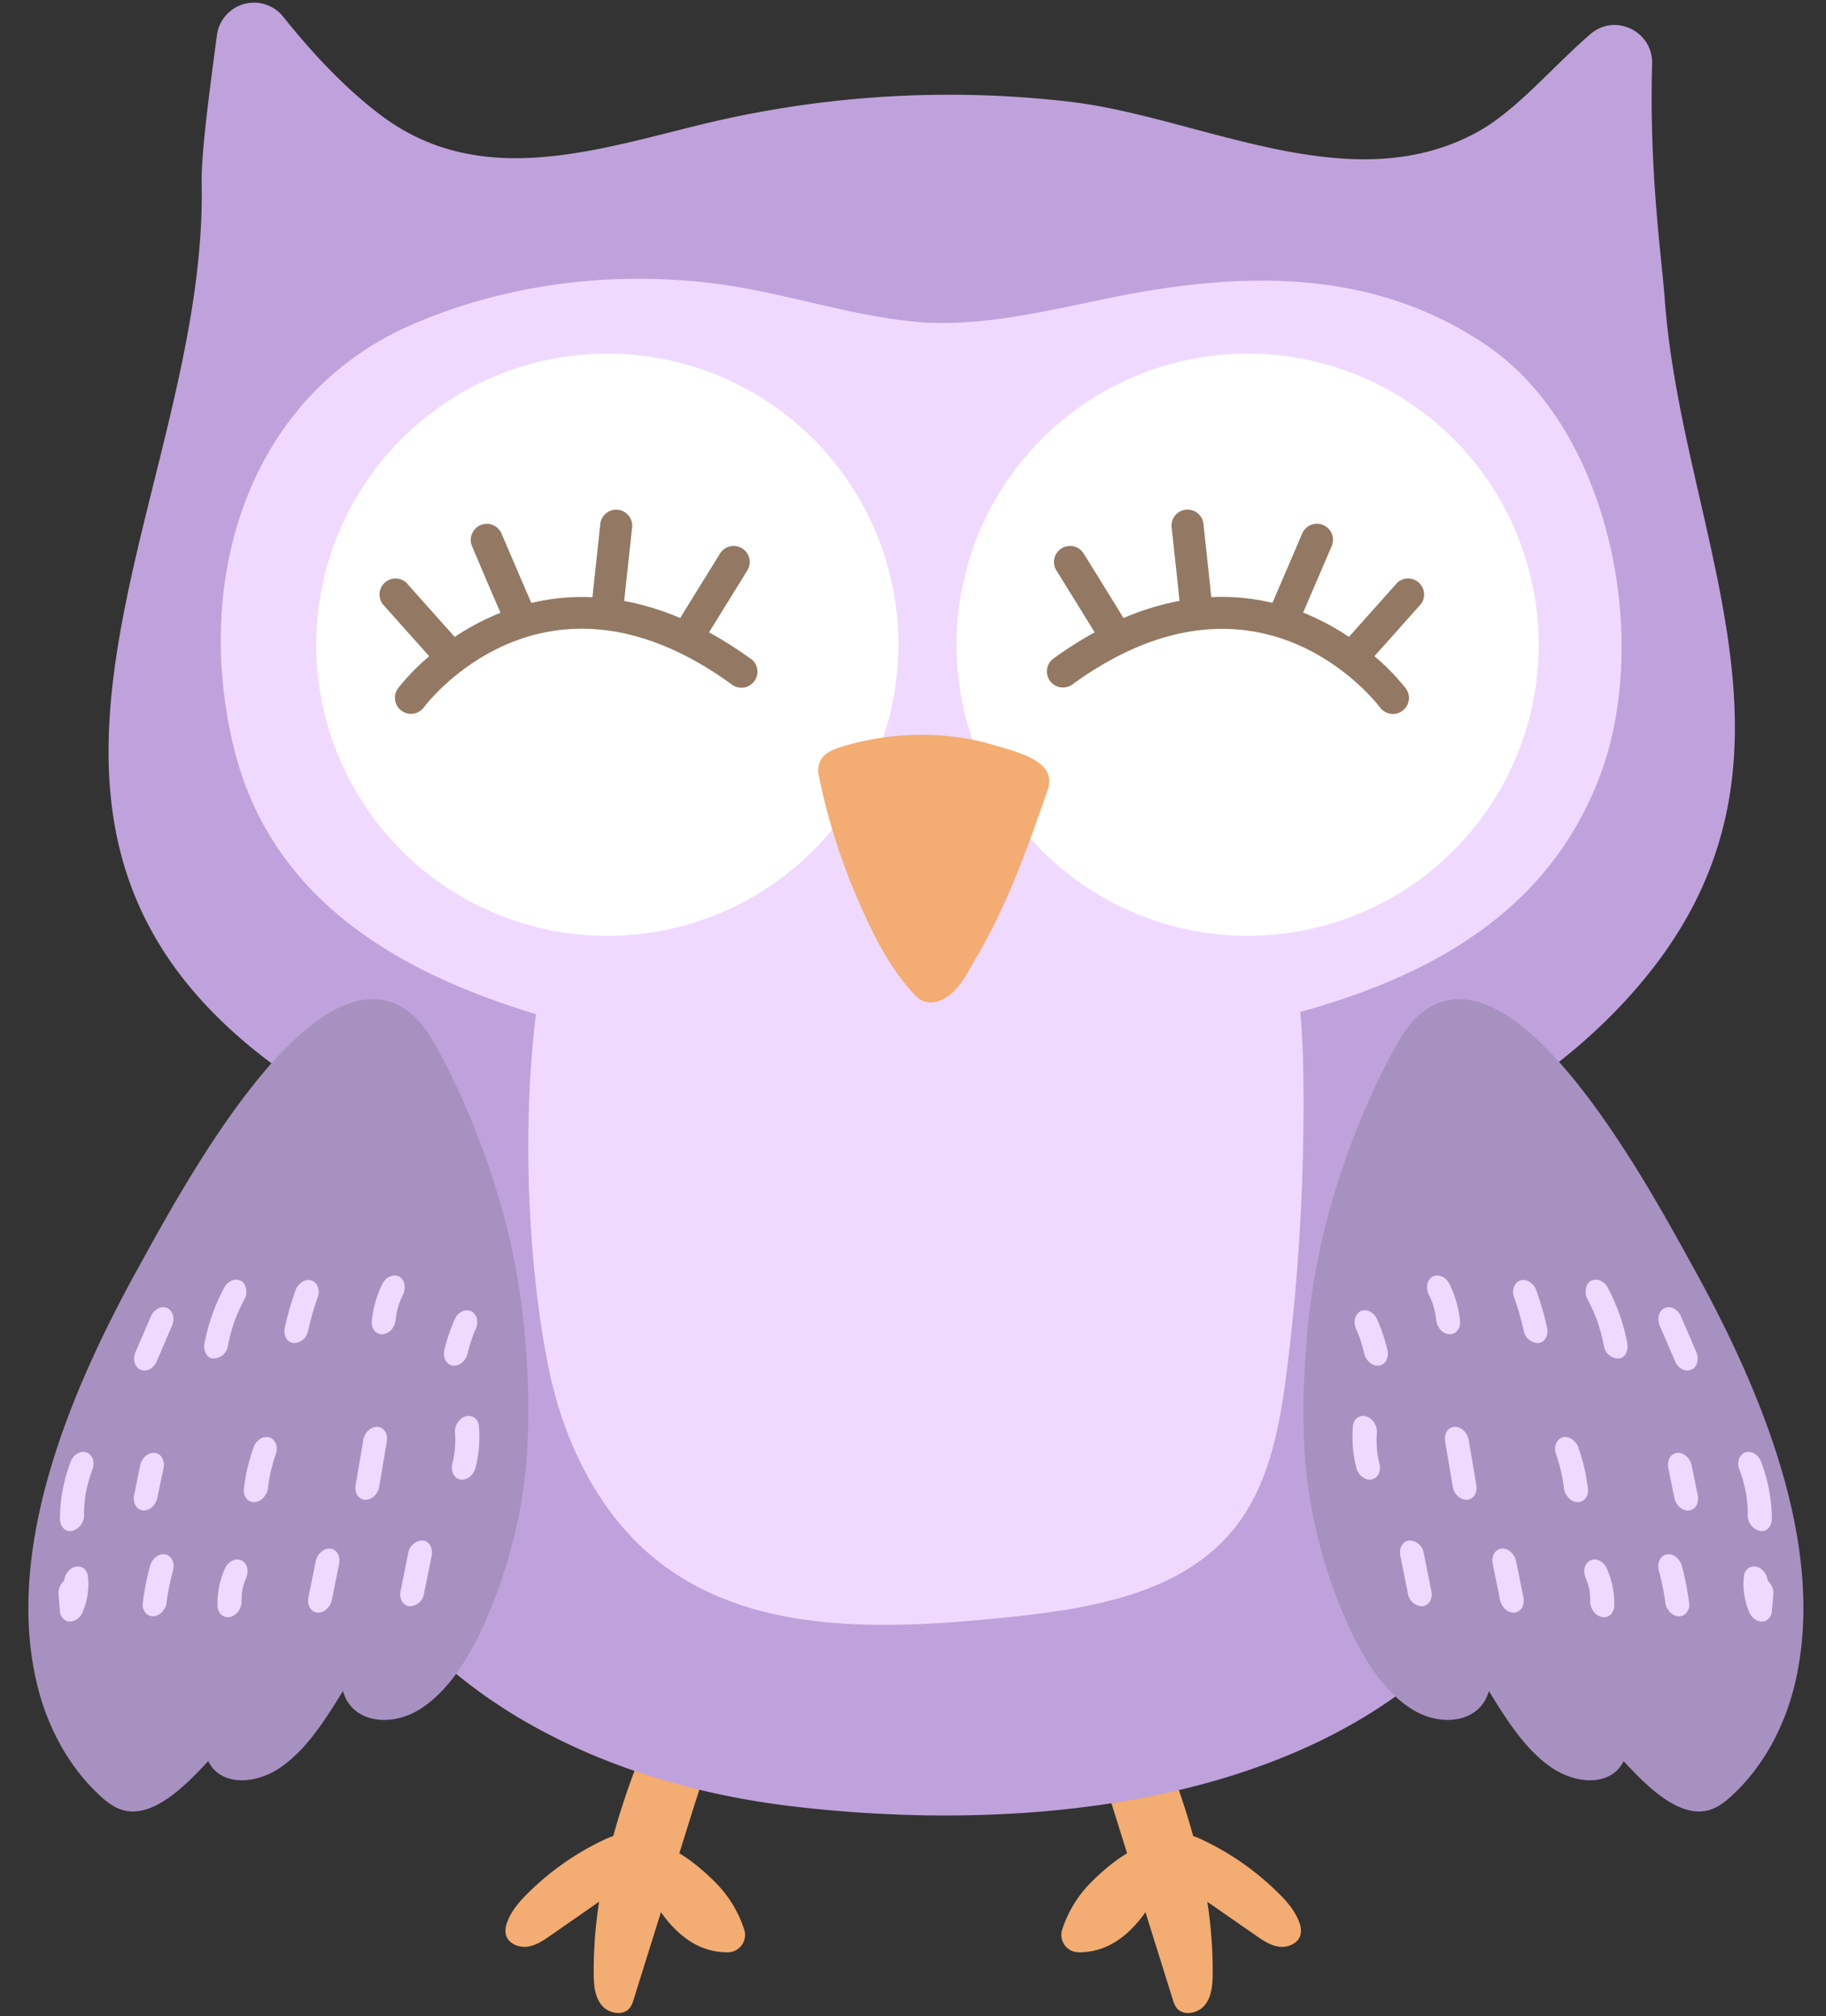 <?xml version="1.0" encoding="UTF-8"?><svg xmlns="http://www.w3.org/2000/svg" xmlns:xlink="http://www.w3.org/1999/xlink" height="761.3" preserveAspectRatio="xMidYMid meet" version="1.0" viewBox="-10.7 -1.0 689.5 761.3" width="689.5" zoomAndPan="magnify"><rect x="-10.7" y="-1.0" width="689.5" height="761.3" fill="#333333" stroke="none"/><g data-name="Layer 2"><g data-name="Layer 1"><g id="change1_1"><path d="M213.49,744.21c0,4.18.35,8.68,3,11.93s8.38,4.21,10.79.8a10.39,10.39,0,0,0,1.27-2.94q11.52-36.79,23-73.6a186,186,0,0,0,6.09-22.8c1.3-7.29,2-28.05-10.81-24.82-9,2.27-14.25,25.06-17.17,32.78C220.13,690.68,213.27,717.18,213.49,744.21Z" fill="#f3ac71"/></g><g id="change1_2"><path d="M189.22,713.26c-3.45,3.33-6.75,7-8.39,11.51a8.12,8.12,0,0,0-.53,4.68c.79,3.28,4.66,5,8,4.6s6.25-2.39,9-4.32l16.72-11.63c4.15-2.89,8.37-5.84,11.44-9.84,6.3-8.22,5.36-20.55-6.9-15.13A103.3,103.3,0,0,0,189.22,713.26Z" fill="#f3ac71"/></g><g id="change1_3"><path d="M258.9,709.24a44.87,44.87,0,0,1,11.46,18.47,6.58,6.58,0,0,1-6.21,8.46A25.79,25.79,0,0,1,249.9,732c-6.44-4.13-11.13-10.5-14.94-17.13-2.87-5-8.65-18.67,1.51-19.13C243.8,695.4,254.08,704.47,258.9,709.24Z" fill="#f3ac71"/></g><g id="change1_4"><path d="M447.21,744.21c0,4.18-.35,8.68-3,11.93s-8.38,4.21-10.79.8a10.39,10.39,0,0,1-1.27-2.94q-11.52-36.79-23-73.6a186,186,0,0,1-6.09-22.8c-1.3-7.29-2-28.05,10.81-24.82,9,2.27,14.25,25.06,17.18,32.78C440.57,690.68,447.43,717.18,447.21,744.21Z" fill="#f3ac71"/></g><g id="change1_5"><path d="M471.48,713.26c3.45,3.33,6.75,7,8.39,11.51a8.12,8.12,0,0,1,.53,4.68c-.79,3.28-4.66,5-8,4.6s-6.26-2.39-9-4.32L446.65,718.1c-4.15-2.89-8.37-5.84-11.44-9.84-6.3-8.22-5.35-20.55,6.9-15.13A103.3,103.3,0,0,1,471.48,713.26Z" fill="#f3ac71"/></g><g id="change1_6"><path d="M401.8,709.24a45,45,0,0,0-11.46,18.47,6.58,6.58,0,0,0,6.21,8.46A25.79,25.79,0,0,0,410.8,732c6.44-4.13,11.13-10.5,14.94-17.13,2.87-5,8.66-18.67-1.51-19.13C416.9,695.4,406.62,704.47,401.8,709.24Z" fill="#f3ac71"/></g><g id="change2_1"><path d="M583.6,505.54A246.17,246.17,0,0,1,577,545.18c-6.45,24.67-17.07,47.71-31.61,66.48a132.85,132.85,0,0,1-23.47,23.67,187.39,187.39,0,0,1-22.78,15.06C438,684.81,355.93,689.09,288.19,681c-33.47-4-66.86-13.45-96.21-29.53a196.47,196.47,0,0,1-36-25.17,186.07,186.07,0,0,1-42.71-55.63h0c-14.33-28.31-21.76-59.84-23.19-91.67A265,265,0,0,1,99.31,397c29.7-107.83,112-121.34,263.89-120.52,137,.73,157.26,28.24,196.43,87.6C581.11,396.66,588.11,455.76,583.6,505.54Z" fill="#bfa2db"/></g><g id="change2_2"><path d="M613.6,364.38c-32.52,42-83.57,70.52-137.89,85.77-71.46,20.07-152,22.6-225.31,9.9-52.83-9.16-105.78-23.76-148.9-52.7C-10.66,332.07,38.22,233.47,58.34,134.28c4.47-21.94,7.52-43.92,7.11-65.68-.22-11.84,2.93-34.92,5.76-56.33A14.12,14.12,0,0,1,96.26,5.34c10.88,13.59,22.91,26.58,36.51,36.91C170,70.56,213.4,55.92,254.5,45.92a395.18,395.18,0,0,1,138.57-8.53C442.55,43.17,498.65,75.15,546.89,49c15-8.14,28.59-24.78,43-37.15,9.28-8,23.6-1,23.25,11.22-1.15,41.16,3.64,73.33,4.73,88.44.06.93.13,1.85.22,2.78C625.24,201.3,676.15,283.57,613.6,364.38Z" fill="#bfa2db"/></g><g id="change3_1"><path d="M196.14,514c5.68,28.83,19.14,57.16,42.42,75.09,35.57,27.39,85,25.21,129.66,20.72,31.75-3.19,66.8-8.65,86.91-33.43,13.42-16.55,17.4-38.65,20.07-59.8a801.88,801.88,0,0,0,6.26-109.85c-.27-23.71-1.85-48.35-13.25-69.15-13.65-24.89-39.9-40.9-67.26-48.45s-56.15-7.67-84.54-7.74c-48.34-.12-103.49,13.53-118.16,66.54C185.16,395.22,186.81,466.66,196.14,514Z" fill="#f0d9ff"/></g><g id="change3_2"><path d="M145.79,121.15c35.11-15,74.34-19.79,112.21-15.24,25.78,3.09,51.06,12.1,76.76,14.57,23.81,2.3,49.37-4,72.68-8.8,49.6-10.21,99.83-12,143.5,17.93C597.8,161.75,612.58,241,593.53,291.74,569.79,355,507.85,377,446.7,388.88c-71.92,14-146.6,17.51-218.61,2.25C164.54,377.66,95.45,352.18,77.86,282.36,61.82,218.69,82.42,148.22,145.79,121.15Z" fill="#f0d9ff"/></g><g id="change4_1"><circle cx="218.63" cy="242.44" fill="#fff" r="109.92"/></g><g id="change4_2"><circle cx="460.4" cy="242.44" fill="#fff" r="109.92"/></g><g id="change1_7"><path d="M299.51,285.5c1.23-1.82,3.42-3.2,6.68-4.24,18.22-5.8,39.14-6.6,58-1.05,10.75,3.17,24.45,6.41,20.62,17.32-5,14.33-10,28.69-16.37,42.68a213.25,213.25,0,0,1-10.82,20.89c-3.11,5.23-7.11,14.4-15.07,16.19a7.86,7.86,0,0,1-7.83-2.6c-9.33-10-15.27-21.95-20.4-33.48a236.44,236.44,0,0,1-15.8-49.15A8.28,8.28,0,0,1,299.51,285.5Z" fill="#f3ac71"/></g><g id="change5_1"><path d="M176.24,446.73a261.44,261.44,0,0,1,11,53.95c1.83,20.39,2.61,41.36-.65,62.74a189.93,189.93,0,0,1-14.05,47.85c-5.71,12.94-13.52,26.05-24.64,33.07s-25.83,5.11-29.09-6.84c-6.61,10.73-13.64,21.92-23.36,28.7s-22.9,7.26-27.53-2.24c-9.15,10-20.65,21-31.34,18.72-3.75-.78-6.84-3.18-9.65-5.78-11.69-10.84-20.07-26-24-43.48C-8.54,582.51,15.83,524.09,41.58,477.57c15.93-28.79,65.81-122.63,101.66-96.85,5,3.61,8.54,9.25,11.67,15A290.1,290.1,0,0,1,176.24,446.73Z" fill="#a791c1"/></g><g id="change3_3"><path d="M160.11,551.7a5.83,5.83,0,0,0,.33,3.85,3.82,3.82,0,0,0,2.73,2.11c2.4.29,4.94-1.54,5.68-4.46a45.82,45.82,0,0,0,1.33-14.93,4.1,4.1,0,0,0-.31-1.9,3.42,3.42,0,0,0-.88-1.58,3.71,3.71,0,0,0-3.22-1.13,5.2,5.2,0,0,0-3.22,1.91,6.33,6.33,0,0,0-1.48,3.93,40.75,40.75,0,0,1-.17,8.25C160.69,549.07,160.44,550.39,160.11,551.7Z" fill="#f0d9ff"/></g><g id="change3_4"><path d="M124,563.15a3.86,3.86,0,0,0,2.74,2.11,4.48,4.48,0,0,0,3.42-1,6.33,6.33,0,0,0,2.25-3.51l2.88-17a6.18,6.18,0,0,0-.33-3.85,3.84,3.84,0,0,0-2.74-2.11,4.49,4.49,0,0,0-3.42,1,6.33,6.33,0,0,0-2.25,3.51l-2.88,17A6.2,6.2,0,0,0,124,563.15Z" fill="#f0d9ff"/></g><g id="change3_5"><path d="M89.84,563a6.46,6.46,0,0,0,.7-2.73l.06-.55a63.74,63.74,0,0,1,3-12.13,5.59,5.59,0,0,0-.33-3.85,3.8,3.8,0,0,0-2.73-2.11,4.48,4.48,0,0,0-3.42,1l-1,.94a6.57,6.57,0,0,0-1.28,2.56,68.11,68.11,0,0,0-3.49,15.42,4.88,4.88,0,0,0,1.2,3.47,3.72,3.72,0,0,0,3.22,1.14,5.17,5.17,0,0,0,3.22-1.92Z" fill="#f0d9ff"/></g><g id="change3_6"><path d="M51,553.57a5.9,5.9,0,0,0-.33-3.85,3.8,3.8,0,0,0-2.73-2.11,4.48,4.48,0,0,0-3.42,1,6.41,6.41,0,0,0-2.25,3.5L40,563.31a6,6,0,0,0,.33,3.85A3.84,3.84,0,0,0,43,569.28a4.48,4.48,0,0,0,3.42-1,6.42,6.42,0,0,0,2.25-3.51Z" fill="#f0d9ff"/></g><g id="change3_7"><path d="M21.22,566.45c.06-.69.21-1.41.23-2.09v-.08c.07-.43.14-.85.22-1.28a54.48,54.48,0,0,1,2.53-9.15l-.05.12a6.22,6.22,0,0,0,.35-3.41,4.29,4.29,0,0,0-2-2.91,3.94,3.94,0,0,0-3.44-.07,5.66,5.66,0,0,0-2.84,2.79,60.68,60.68,0,0,0-4.29,22.1c0,2.72,1.89,5.08,4.41,4.61a6.09,6.09,0,0,0,4.7-5.85C21,569.65,21.08,568.05,21.22,566.45Z" fill="#f0d9ff"/></g><g id="change3_8"><path d="M149.35,601q1.46-7.17,2.89-14.34a5.93,5.93,0,0,0-.33-3.86,3.83,3.83,0,0,0-2.73-2.11,5.53,5.53,0,0,0-5.67,4.47q-1.45,7.17-2.89,14.35a5.9,5.9,0,0,0,.33,3.85,3.8,3.8,0,0,0,2.73,2.11A5.52,5.52,0,0,0,149.35,601Z" fill="#f0d9ff"/></g><g id="change3_9"><path d="M117.31,589.72a6,6,0,0,0-.33-3.85,3.84,3.84,0,0,0-2.73-2.11,4.46,4.46,0,0,0-3.42,1,6.49,6.49,0,0,0-2.26,3.51l-2.76,13.63a6,6,0,0,0,.33,3.85,3.8,3.8,0,0,0,2.73,2.11,4.44,4.44,0,0,0,3.42-1,6.35,6.35,0,0,0,2.25-3.5Q115.92,596.54,117.31,589.72Z" fill="#f0d9ff"/></g><g id="change3_10"><path d="M80.7,600.11a26.25,26.25,0,0,1,1-4c.12-.32.24-.63.38-.94a6.63,6.63,0,0,0,.58-4,4.28,4.28,0,0,0-2-2.9,3.91,3.91,0,0,0-3.44-.08,6,6,0,0,0-2.85,2.8,32.32,32.32,0,0,0-2.94,14,5.18,5.18,0,0,0,1.2,3.48,3.73,3.73,0,0,0,3.22,1.14,5.24,5.24,0,0,0,3.22-1.92,6.51,6.51,0,0,0,1.47-3.93A24.78,24.78,0,0,1,80.7,600.11Z" fill="#f0d9ff"/></g><g id="change3_11"><path d="M54.67,591.84a5.83,5.83,0,0,0-.33-3.85,3.84,3.84,0,0,0-2.74-2.11c-2.43-.29-4.88,1.55-5.67,4.47a108.71,108.71,0,0,0-2.77,14.28,5,5,0,0,0,1.2,3.48,3.75,3.75,0,0,0,3.22,1.14,5.21,5.21,0,0,0,3.22-1.92l.78-1.21a6.29,6.29,0,0,0,.69-2.66A97.41,97.41,0,0,1,54.67,591.84Z" fill="#f0d9ff"/></g><g id="change3_12"><path d="M22.67,597.7a29.75,29.75,0,0,0-.23-3.91,4.18,4.18,0,0,0-2-2.9,3.92,3.92,0,0,0-3.43-.08,6,6,0,0,0-2.85,2.8l-.5,1.36a5.64,5.64,0,0,0-.15.9,4.53,4.53,0,0,0-.67.71,6.27,6.27,0,0,0-1.47,3.93l.51,6.12.12,1.31a3.49,3.49,0,0,0,.74,1.68,3.56,3.56,0,0,0,2.4,1.61,4.83,4.83,0,0,0,2.32-.31,5.84,5.84,0,0,0,2.84-2.8,27.42,27.42,0,0,0,2-6.56A29.93,29.93,0,0,0,22.67,597.7Z" fill="#f0d9ff"/></g><g id="change3_13"><path d="M167.76,503.65c.34-.86.69-1.72,1.06-2.57a6.56,6.56,0,0,0,.58-4,4.25,4.25,0,0,0-2-2.9,3.91,3.91,0,0,0-3.44-.08,5.89,5.89,0,0,0-2.84,2.8,66.71,66.71,0,0,0-4,11.77,5.9,5.9,0,0,0,.33,3.85,3.84,3.84,0,0,0,2.73,2.11,4.47,4.47,0,0,0,3.42-1,6.6,6.6,0,0,0,2.26-3.51A57.32,57.32,0,0,1,167.76,503.65Z" fill="#f0d9ff"/></g><g id="change3_14"><path d="M138.82,496.17a33.55,33.55,0,0,1,1.39-5.52c.38-.93.78-1.85,1.23-2.74a6.48,6.48,0,0,0,.58-4,4.28,4.28,0,0,0-2-2.9c-2.16-1-4.92,0-6.29,2.71a40.23,40.23,0,0,0-4.08,14.43,4.93,4.93,0,0,0,1.2,3.47,3.71,3.71,0,0,0,3.22,1.14,5.2,5.2,0,0,0,3.22-1.91,7.32,7.32,0,0,0,1.47-3.94C138.77,496.65,138.8,496.41,138.82,496.17Z" fill="#f0d9ff"/></g><g id="change3_15"><path d="M109.45,488.31a5.65,5.65,0,0,0-.33-3.85,3.84,3.84,0,0,0-2.73-2.11,4.47,4.47,0,0,0-3.42,1l-1,.94a6.7,6.7,0,0,0-1.29,2.57,114.6,114.6,0,0,0-3.81,13.27,5.9,5.9,0,0,0,.33,3.85,3.8,3.8,0,0,0,2.73,2.11,5.53,5.53,0,0,0,5.67-4.46A115.38,115.38,0,0,1,109.45,488.31Z" fill="#f0d9ff"/></g><g id="change3_16"><path d="M69.62,511.93a5.52,5.52,0,0,0,5.68-4.46,68,68,0,0,1,2.59-9.72,2.25,2.25,0,0,0,.09-.3v.05a9.84,9.84,0,0,1,.41-1.07c.31-.77.62-1.53,1-2.29.69-1.57,1.44-3.12,2.24-4.63,1.31-2.5.66-5.93-1.45-6.94s-4.87.05-6.28,2.72A75,75,0,0,0,66.56,506C66,508.71,67.12,511.64,69.62,511.93Z" fill="#f0d9ff"/></g><g id="change3_17"><path d="M40.06,513.14a4.29,4.29,0,0,0,2,2.9,3.91,3.91,0,0,0,3.44.08,5.82,5.82,0,0,0,2.84-2.79q2.88-6.71,5.77-13.39a6.71,6.71,0,0,0,.58-4,4.26,4.26,0,0,0-2-2.91,3.91,3.91,0,0,0-3.44-.07,5.86,5.86,0,0,0-2.84,2.79q-2.88,6.7-5.77,13.39A6.7,6.7,0,0,0,40.06,513.14Z" fill="#f0d9ff"/></g><g id="change5_2"><path d="M494.06,446.73a261.44,261.44,0,0,0-11,53.95c-1.83,20.39-2.61,41.36.65,62.74a189.93,189.93,0,0,0,14.05,47.85c5.71,12.94,13.52,26.05,24.64,33.07s25.83,5.11,29.09-6.84c6.61,10.73,13.64,21.92,23.36,28.7s22.9,7.26,27.53-2.24c9.16,10,20.65,21,31.34,18.72,3.75-.78,6.84-3.18,9.65-5.78,11.69-10.84,20.07-26,24-43.48,11.44-50.91-12.93-109.33-38.68-155.85-15.93-28.79-65.81-122.63-101.66-96.85-5,3.61-8.54,9.25-11.66,15A289.36,289.36,0,0,0,494.06,446.73Z" fill="#a791c1"/></g><g id="change3_18"><path d="M510.19,551.7a5.83,5.83,0,0,1-.33,3.85,3.8,3.8,0,0,1-2.73,2.11c-2.4.29-4.94-1.54-5.67-4.46a46.1,46.1,0,0,1-1.34-14.93,4.1,4.1,0,0,1,.31-1.9,3.42,3.42,0,0,1,.88-1.58,3.71,3.71,0,0,1,3.22-1.13,5.2,5.2,0,0,1,3.22,1.91,6.33,6.33,0,0,1,1.48,3.93,40.75,40.75,0,0,0,.17,8.25C509.61,549.07,509.86,550.39,510.19,551.7Z" fill="#f0d9ff"/></g><g id="change3_19"><path d="M546.35,563.15a3.86,3.86,0,0,1-2.74,2.11,4.49,4.49,0,0,1-3.42-1,6.33,6.33,0,0,1-2.25-3.51l-2.88-17a6.18,6.18,0,0,1,.33-3.85,3.84,3.84,0,0,1,2.74-2.11,4.48,4.48,0,0,1,3.42,1,6.33,6.33,0,0,1,2.25,3.51l2.88,17A6.2,6.2,0,0,1,546.35,563.15Z" fill="#f0d9ff"/></g><g id="change3_20"><path d="M580.46,563a6.45,6.45,0,0,1-.69-2.73c0-.18,0-.37-.07-.55a63.74,63.74,0,0,0-3-12.13,5.59,5.59,0,0,1,.33-3.85,3.82,3.82,0,0,1,2.73-2.11,4.47,4.47,0,0,1,3.42,1l1,.94a6.57,6.57,0,0,1,1.28,2.56,68.11,68.11,0,0,1,3.49,15.42,4.88,4.88,0,0,1-1.2,3.47,3.71,3.71,0,0,1-3.22,1.14,5.17,5.17,0,0,1-3.22-1.92Z" fill="#f0d9ff"/></g><g id="change3_21"><path d="M619.31,553.57a6,6,0,0,1,.33-3.85,3.8,3.8,0,0,1,2.73-2.11,4.48,4.48,0,0,1,3.42,1,6.35,6.35,0,0,1,2.25,3.5l2.28,11.24a6,6,0,0,1-.33,3.85,3.84,3.84,0,0,1-2.73,2.12,4.48,4.48,0,0,1-3.42-1,6.42,6.42,0,0,1-2.25-3.51Z" fill="#f0d9ff"/></g><g id="change3_22"><path d="M649.08,566.45c-.06-.69-.2-1.41-.23-2.09v-.08c-.07-.43-.14-.85-.22-1.28a55.41,55.41,0,0,0-2.52-9.15l0,.12a6.22,6.22,0,0,1-.35-3.41,4.29,4.29,0,0,1,2-2.91,3.94,3.94,0,0,1,3.44-.07,5.66,5.66,0,0,1,2.84,2.79,60.91,60.91,0,0,1,4.3,22.1c0,2.72-1.9,5.08-4.42,4.61a6.12,6.12,0,0,1-4.7-5.85C649.28,569.65,649.22,568.05,649.08,566.45Z" fill="#f0d9ff"/></g><g id="change3_23"><path d="M521,601q-1.44-7.17-2.89-14.34a6,6,0,0,1,.33-3.86,3.83,3.83,0,0,1,2.73-2.11,5.53,5.53,0,0,1,5.67,4.47q1.46,7.17,2.89,14.35a5.9,5.9,0,0,1-.33,3.85,3.8,3.8,0,0,1-2.73,2.11A5.52,5.52,0,0,1,521,601Z" fill="#f0d9ff"/></g><g id="change3_24"><path d="M553,589.72a6,6,0,0,1,.33-3.85,3.84,3.84,0,0,1,2.74-2.11,4.48,4.48,0,0,1,3.42,1,6.53,6.53,0,0,1,2.25,3.51l2.76,13.63a6,6,0,0,1-.33,3.85,3.8,3.8,0,0,1-2.73,2.11,4.44,4.44,0,0,1-3.42-1,6.35,6.35,0,0,1-2.25-3.5Q554.38,596.54,553,589.72Z" fill="#f0d9ff"/></g><g id="change3_25"><path d="M589.6,600.11a27.46,27.46,0,0,0-1-4c-.13-.32-.25-.63-.39-.94a6.7,6.7,0,0,1-.58-4,4.26,4.26,0,0,1,2-2.9,3.91,3.91,0,0,1,3.44-.08,6,6,0,0,1,2.84,2.8,32.32,32.32,0,0,1,2.94,14,5.23,5.23,0,0,1-1.19,3.48,3.75,3.75,0,0,1-3.22,1.14,5.26,5.26,0,0,1-3.23-1.92,6.51,6.51,0,0,1-1.47-3.93A24.78,24.78,0,0,0,589.6,600.11Z" fill="#f0d9ff"/></g><g id="change3_26"><path d="M615.64,591.84A5.77,5.77,0,0,1,616,588a3.8,3.8,0,0,1,2.73-2.11c2.44-.29,4.88,1.55,5.67,4.47a108.71,108.71,0,0,1,2.77,14.28,4.91,4.91,0,0,1-1.2,3.48,3.75,3.75,0,0,1-3.22,1.14,5.21,5.21,0,0,1-3.22-1.92l-.78-1.21a6.45,6.45,0,0,1-.69-2.66A99.38,99.38,0,0,0,615.64,591.84Z" fill="#f0d9ff"/></g><g id="change3_27"><path d="M647.63,597.7a29.75,29.75,0,0,1,.23-3.91,4.21,4.21,0,0,1,2-2.9,3.94,3.94,0,0,1,3.44-.08,6,6,0,0,1,2.84,2.8l.5,1.36a5.64,5.64,0,0,1,.15.9,4.53,4.53,0,0,1,.67.71,6.34,6.34,0,0,1,1.48,3.93q-.27,3.06-.52,6.12l-.12,1.31a3.49,3.49,0,0,1-.74,1.68,3.54,3.54,0,0,1-2.39,1.61,4.85,4.85,0,0,1-2.33-.31,5.84,5.84,0,0,1-2.84-2.8,27.42,27.42,0,0,1-2-6.56A33.94,33.94,0,0,1,647.63,597.7Z" fill="#f0d9ff"/></g><g id="change3_28"><path d="M502.54,503.65c-.33-.86-.68-1.72-1.06-2.57a6.63,6.63,0,0,1-.58-4,4.25,4.25,0,0,1,2-2.9,3.91,3.91,0,0,1,3.44-.08,5.89,5.89,0,0,1,2.84,2.8,66.71,66.71,0,0,1,4,11.77,5.9,5.9,0,0,1-.33,3.85,3.84,3.84,0,0,1-2.73,2.11,4.47,4.47,0,0,1-3.42-1,6.66,6.66,0,0,1-2.26-3.51A57.32,57.32,0,0,0,502.54,503.65Z" fill="#f0d9ff"/></g><g id="change3_29"><path d="M531.48,496.17a33.55,33.55,0,0,0-1.39-5.52c-.37-.93-.78-1.85-1.23-2.74a6.48,6.48,0,0,1-.58-4,4.26,4.26,0,0,1,2-2.9c2.16-1,4.91,0,6.28,2.71a40.23,40.23,0,0,1,4.08,14.43,4.93,4.93,0,0,1-1.2,3.47,3.71,3.71,0,0,1-3.22,1.14,5.2,5.2,0,0,1-3.22-1.91,7.32,7.32,0,0,1-1.47-3.94C531.54,496.65,531.5,496.41,531.48,496.17Z" fill="#f0d9ff"/></g><g id="change3_30"><path d="M560.85,488.31a5.65,5.65,0,0,1,.33-3.85,3.84,3.84,0,0,1,2.74-2.11,4.49,4.49,0,0,1,3.42,1l1,.94a6.57,6.57,0,0,1,1.29,2.57,114.6,114.6,0,0,1,3.81,13.27,5.9,5.9,0,0,1-.33,3.85,3.8,3.8,0,0,1-2.73,2.11,5.53,5.53,0,0,1-5.67-4.46A115.38,115.38,0,0,0,560.85,488.31Z" fill="#f0d9ff"/></g><g id="change3_31"><path d="M600.68,511.93a5.52,5.52,0,0,1-5.68-4.46,68,68,0,0,0-2.59-9.72c0-.07-.06-.18-.09-.3v.05a9.84,9.84,0,0,0-.41-1.07c-.31-.77-.62-1.53-.95-2.29-.69-1.57-1.44-3.12-2.25-4.63-1.31-2.5-.66-5.93,1.45-6.94s4.87.05,6.28,2.72A75,75,0,0,1,603.74,506C604.26,508.71,603.18,511.64,600.68,511.93Z" fill="#f0d9ff"/></g><g id="change3_32"><path d="M630.24,513.14a4.26,4.26,0,0,1-2,2.9,3.91,3.91,0,0,1-3.44.08,5.86,5.86,0,0,1-2.84-2.79q-2.88-6.71-5.77-13.39a6.63,6.63,0,0,1-.57-4,4.25,4.25,0,0,1,2-2.91,3.91,3.91,0,0,1,3.44-.07,5.82,5.82,0,0,1,2.84,2.79q2.88,6.7,5.77,13.39A6.7,6.7,0,0,1,630.24,513.14Z" fill="#f0d9ff"/></g><g id="change6_1"><path d="M272.77,247.77a147.18,147.18,0,0,0-15.72-10c2.72-4.44,9.78-15.86,14.43-23.36A6.05,6.05,0,1,0,261.19,208l-7.86,12.7-5.4,8.75-1.78,2.91,0,0A101.58,101.58,0,0,0,225,225.91c.53-5.16,2-18.54,2.94-27.33a6.05,6.05,0,1,0-12-1.31s-.81,7.42-1.61,14.85c-.41,3.71-.8,7.43-1.1,10.22-.08.81-.16,1.53-.22,2.17a82.53,82.53,0,0,0-23.07,2.15c-1.68-3.82-7.53-17.45-11.26-26.19a6.05,6.05,0,0,0-11.13,4.77L173.38,219l4.07,9.45c.31.71.59,1.35.83,1.92-.8.32-1.59.64-2.36,1A94.34,94.34,0,0,0,161,239.48c-3.51-3.9-12.39-13.86-18.24-20.43a6.05,6.05,0,0,0-9,8l9.94,11.15c2.49,2.79,5,5.58,6.85,7.66l.82.92a84,84,0,0,0-11.73,12.07,6.05,6.05,0,0,0,9.69,7.26c1.85-2.46,46.27-59.61,116.37-8.6a6.05,6.05,0,0,0,7.12-9.79Z" fill="#937963"/></g><g id="change6_2"><path d="M386.92,247.77a149.21,149.21,0,0,1,15.72-10c-2.71-4.44-9.78-15.86-14.43-23.36A6.05,6.05,0,1,1,398.5,208s3.94,6.35,7.86,12.7c2,3.18,3.93,6.36,5.4,8.75l1.78,2.91s0,0,0,0a101.47,101.47,0,0,1,21.16-6.49c-.54-5.16-2-18.54-2.94-27.33a6.05,6.05,0,1,1,12-1.31s.81,7.42,1.61,14.85c.4,3.71.8,7.43,1.09,10.22.09.81.16,1.53.23,2.17a82.53,82.53,0,0,1,23.07,2.15c1.67-3.82,7.52-17.45,11.26-26.19a6,6,0,1,1,11.12,4.77s-2.93,6.86-5.88,13.72c-1.48,3.44-2.95,6.87-4.07,9.45l-.83,1.92c.8.32,1.59.64,2.36,1a94.46,94.46,0,0,1,14.94,8.18c3.5-3.9,12.38-13.86,18.23-20.43a6.05,6.05,0,0,1,9,8s-5,5.58-9.94,11.15c-2.49,2.79-5,5.58-6.85,7.66l-.82.92A84,84,0,0,1,520.1,258.9a6.05,6.05,0,0,1-9.68,7.26c-1.86-2.46-46.27-59.61-116.37-8.6a6.06,6.06,0,0,1-7.13-9.79Z" fill="#937963"/></g></g></g></svg>